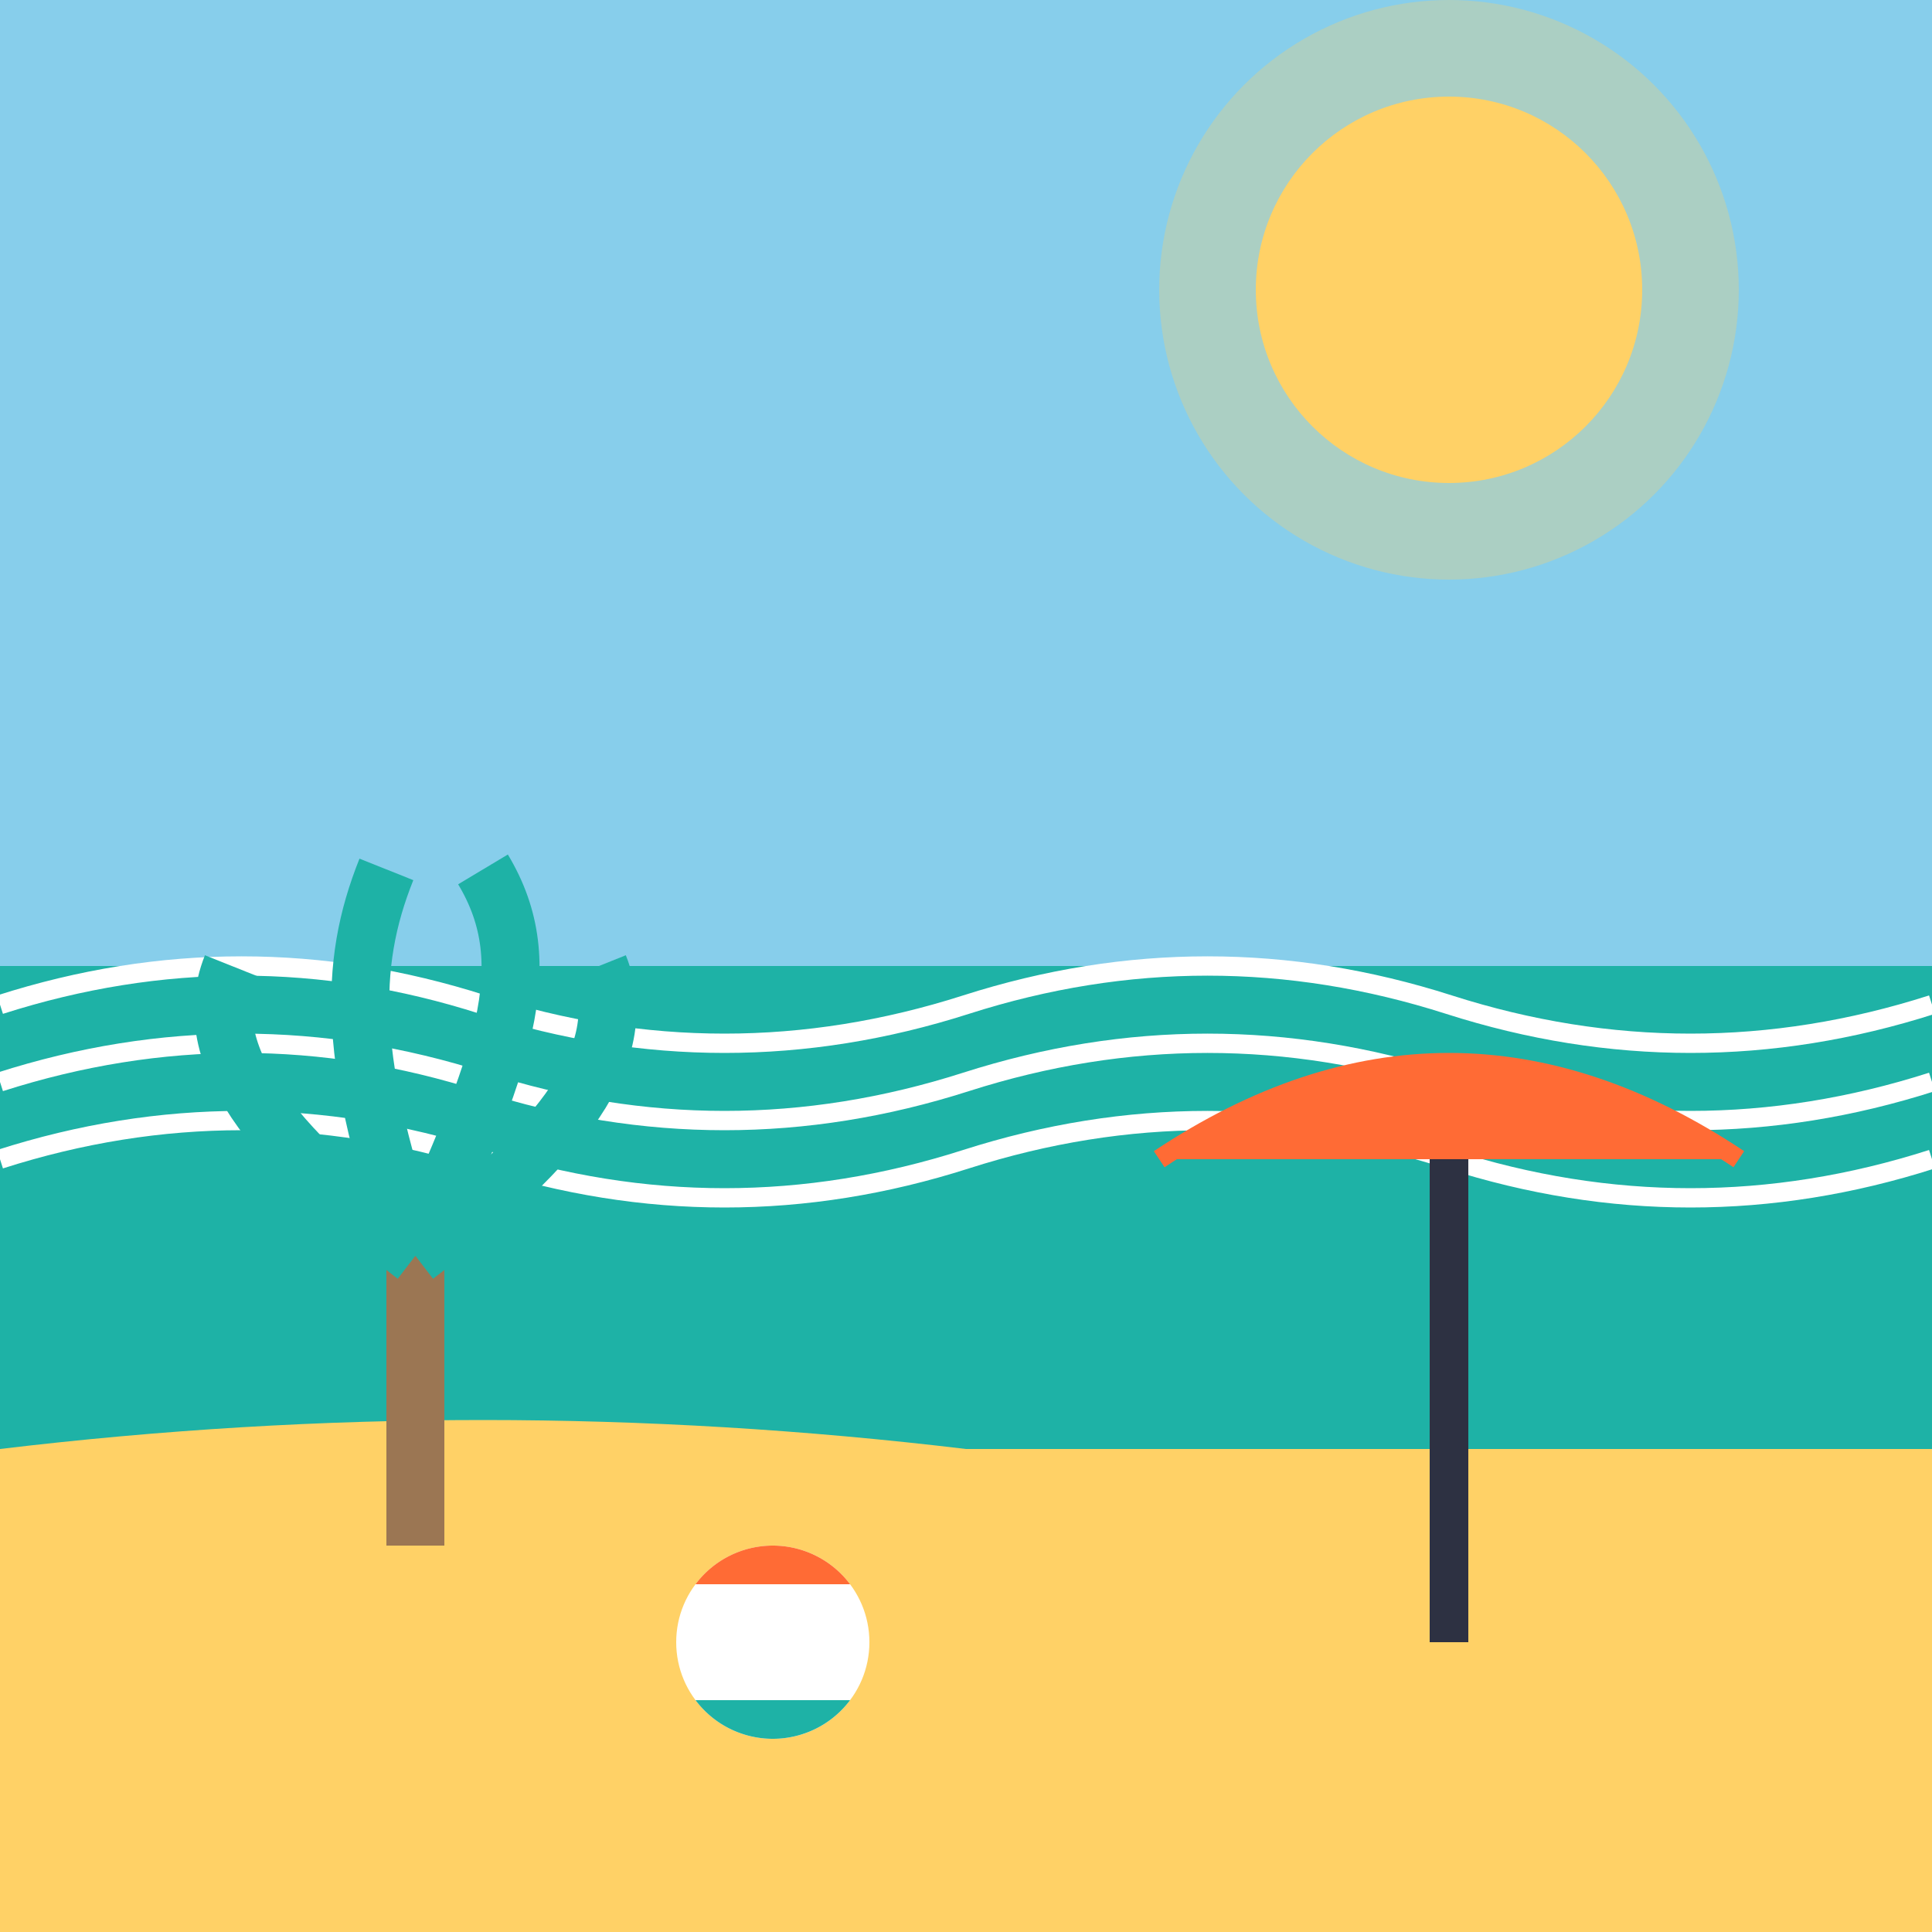 <svg xmlns="http://www.w3.org/2000/svg" viewBox="0 0 100 100" width="100" height="100">
  <rect x="0" y="0" width="100" height="100" fill="#808080" stroke="none"/>
  <!-- Sky -->
  <rect x="0" y="0" width="100" height="50" fill="#87ceeb" />
  
  <!-- Sun -->
  <circle cx="75" cy="15" r="10" fill="#ffd166" />
  <circle cx="75" cy="15" r="15" fill="#ffd166" opacity="0.3" />
  
  <!-- Ocean -->
  <rect x="0" y="50" width="100" height="25" fill="#1eb2a6" />
  
  <!-- Waves -->
  <path d="M0 52 Q12.5 48, 25 52 Q37.5 56, 50 52 Q62.5 48, 75 52 Q87.5 56, 100 52" stroke="white" stroke-width="1" fill="none" />
  <path d="M0 56 Q12.5 52, 25 56 Q37.5 60, 50 56 Q62.5 52, 75 56 Q87.5 60, 100 56" stroke="white" stroke-width="1" fill="none" />
  <path d="M0 60 Q12.5 56, 25 60 Q37.5 64, 50 60 Q62.5 56, 75 60 Q87.5 64, 100 60" stroke="white" stroke-width="1" fill="none" />
  
  <!-- Sandy Beach -->
  <path d="M0 75 L100 75 L100 100 L0 100 Z" fill="#ffd166" />
  <path d="M0 75 Q25 72, 50 75 Q75 78, 100 75" fill="#ffd166" />
  
  <!-- Palm Tree -->
  <rect x="20" y="65" width="3" height="15" fill="#9b7653" />
  <path d="M21.5 65 C15 60, 10 55, 12 50" stroke="#1eb2a6" stroke-width="3" fill="none" />
  <path d="M21.5 65 C18 55, 18 50, 20 45" stroke="#1eb2a6" stroke-width="3" fill="none" />
  <path d="M21.5 65 C26 55, 28 50, 25 45" stroke="#1eb2a6" stroke-width="3" fill="none" />
  <path d="M21.5 65 C28 60, 33 55, 31 50" stroke="#1eb2a6" stroke-width="3" fill="none" />
  
  <!-- Beach Umbrella -->
  <line x1="75" y1="60" x2="75" y2="85" stroke="#2d3142" stroke-width="2" />
  <path d="M60 60 Q75 50, 90 60" fill="#ff6b35" stroke="#ff6b35" stroke-width="1" />
  
  <!-- Beach Ball -->
  <circle cx="40" cy="85" r="5" fill="white" />
  <path d="M36 82 A5 5 0 0 1 44 82" fill="#ff6b35" />
  <path d="M36 88 A5 5 0 0 0 44 88" fill="#1eb2a6" />
</svg>
